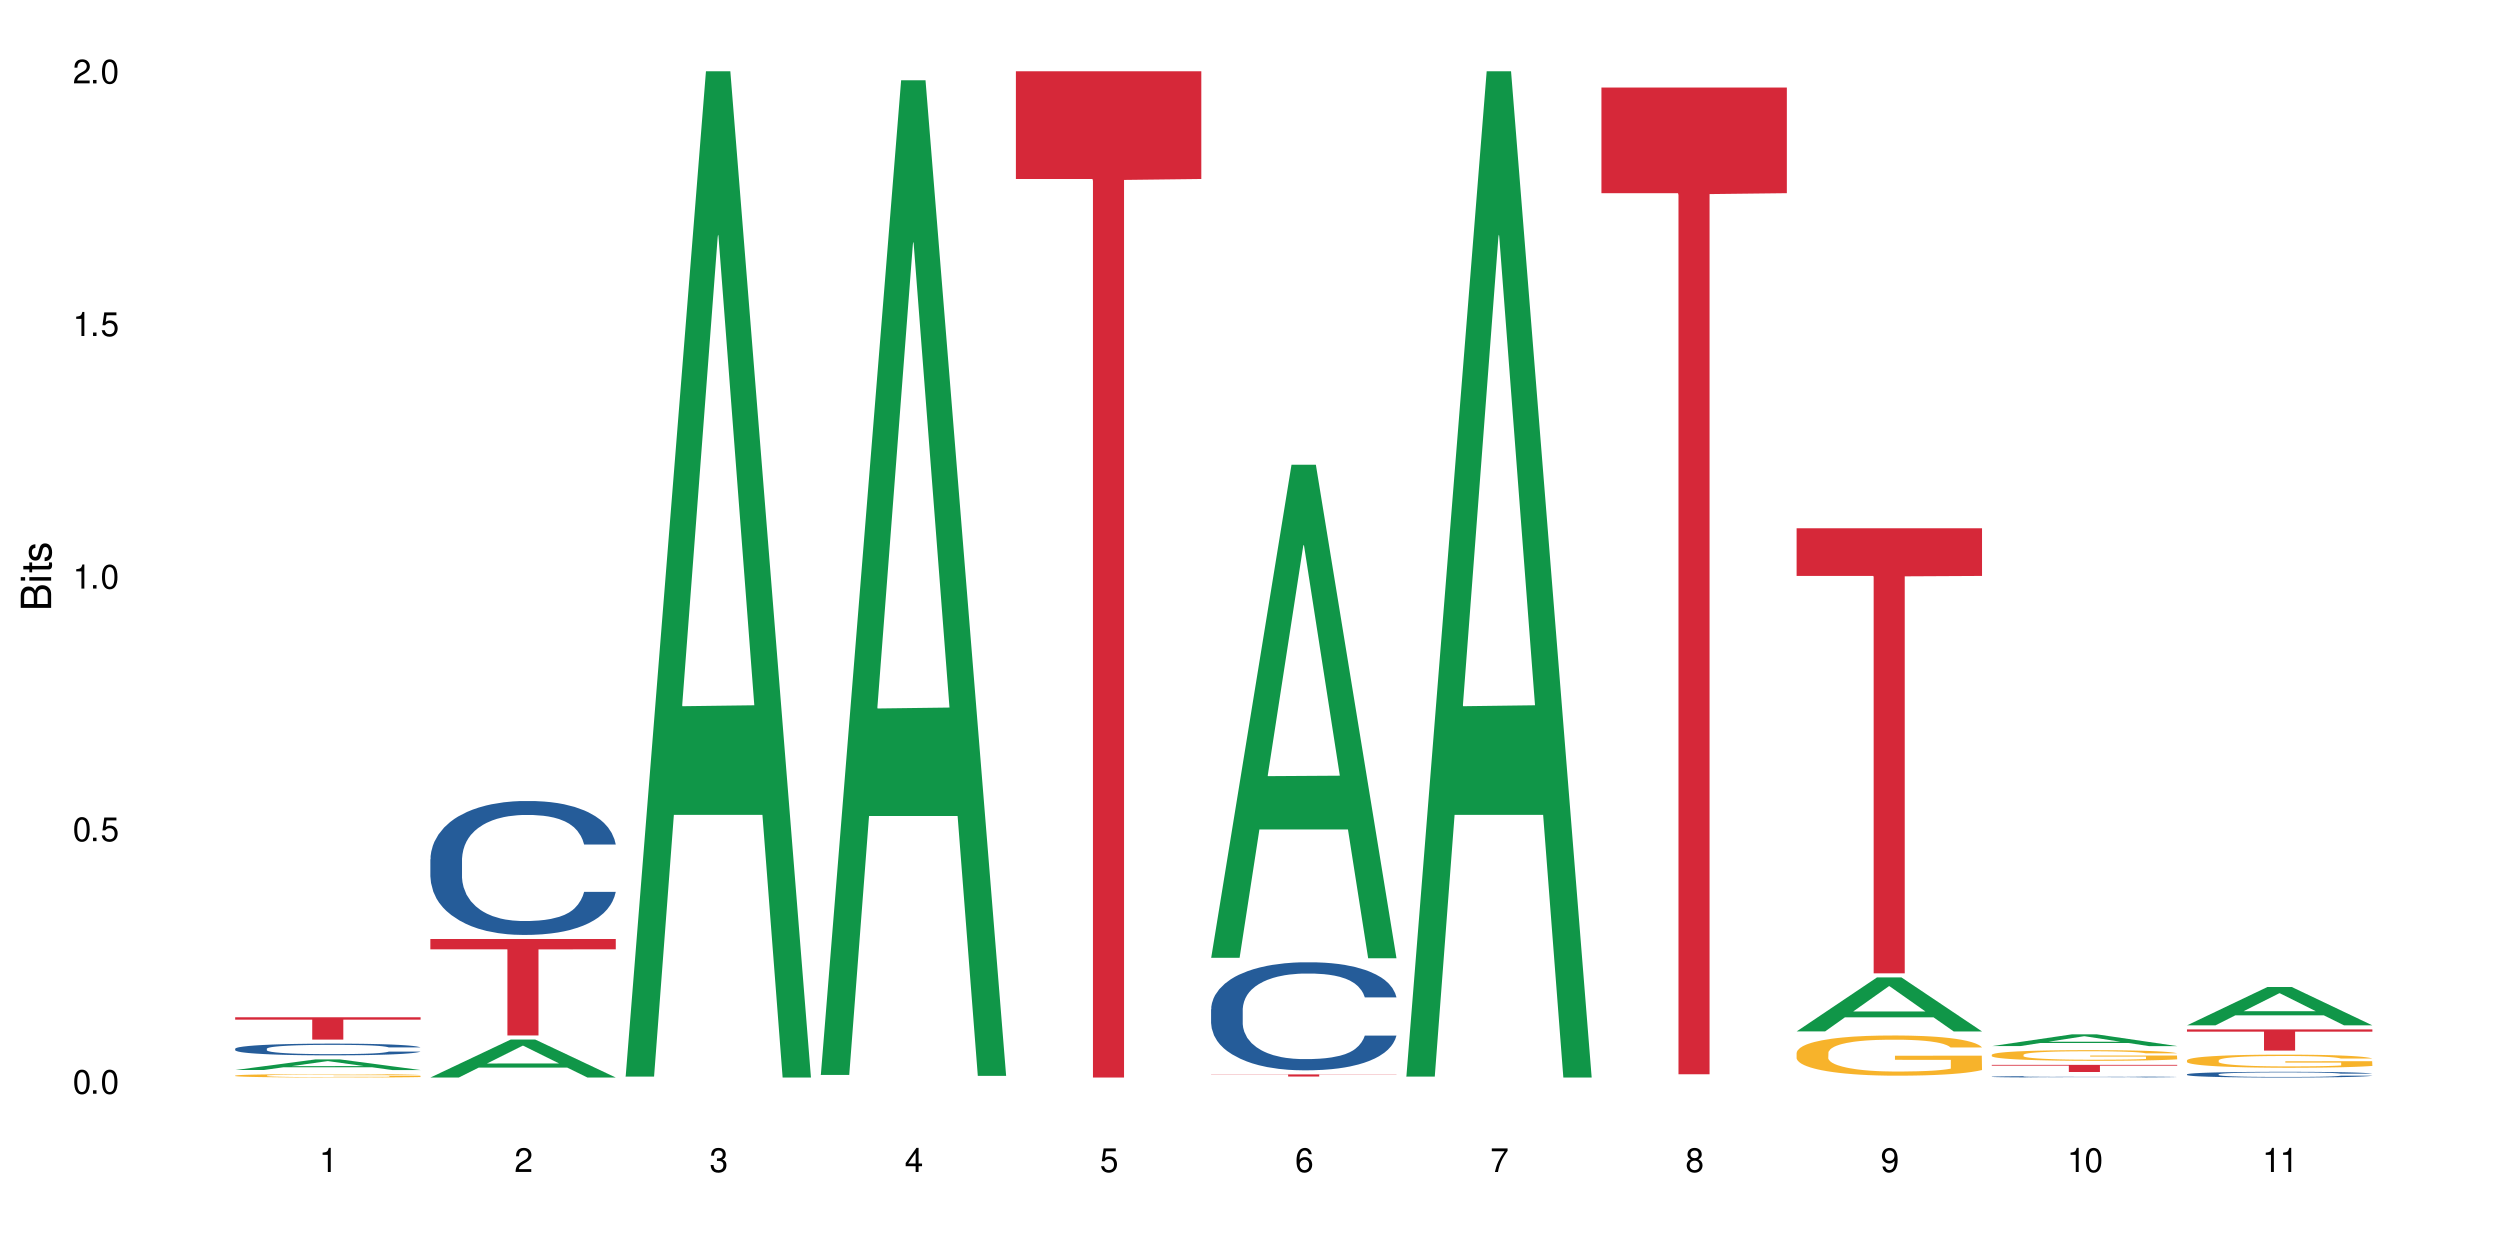 <?xml version="1.0" encoding="UTF-8"?>
<svg xmlns="http://www.w3.org/2000/svg" xmlns:xlink="http://www.w3.org/1999/xlink" width="720" height="360" viewBox="0 0 720 360">
<defs>
<g>
<g id="glyph-0-0">
</g>
<g id="glyph-0-1">
<path d="M 2.641 -6.938 C 2 -6.938 1.422 -6.656 1.078 -6.172 C 0.641 -5.562 0.406 -4.641 0.406 -3.359 C 0.406 -1.016 1.188 0.219 2.641 0.219 C 4.078 0.219 4.859 -1.016 4.859 -3.297 C 4.859 -4.641 4.656 -5.547 4.203 -6.172 C 3.844 -6.656 3.281 -6.938 2.641 -6.938 Z M 2.641 -6.188 C 3.547 -6.188 4 -5.25 4 -3.375 C 4 -1.406 3.562 -0.484 2.625 -0.484 C 1.734 -0.484 1.281 -1.438 1.281 -3.344 C 1.281 -5.25 1.734 -6.188 2.641 -6.188 Z M 2.641 -6.188 "/>
</g>
<g id="glyph-0-2">
<path d="M 1.828 -1 L 0.828 -1 L 0.828 0 L 1.828 0 Z M 1.828 -1 "/>
</g>
<g id="glyph-0-3">
<path d="M 4.562 -6.797 L 1.062 -6.797 L 0.547 -3.094 L 1.328 -3.094 C 1.719 -3.562 2.047 -3.734 2.578 -3.734 C 3.484 -3.734 4.062 -3.109 4.062 -2.094 C 4.062 -1.125 3.484 -0.531 2.578 -0.531 C 1.828 -0.531 1.375 -0.906 1.188 -1.672 L 0.328 -1.672 C 0.453 -1.109 0.547 -0.844 0.75 -0.594 C 1.125 -0.078 1.828 0.219 2.594 0.219 C 3.969 0.219 4.922 -0.781 4.922 -2.219 C 4.922 -3.562 4.031 -4.484 2.719 -4.484 C 2.25 -4.484 1.859 -4.359 1.469 -4.062 L 1.734 -5.969 L 4.562 -5.969 Z M 4.562 -6.797 "/>
</g>
<g id="glyph-0-4">
<path d="M 2.484 -4.938 L 2.484 0 L 3.328 0 L 3.328 -6.938 L 2.766 -6.938 C 2.469 -5.875 2.281 -5.734 0.984 -5.562 L 0.984 -4.938 Z M 2.484 -4.938 "/>
</g>
<g id="glyph-0-5">
<path d="M 4.859 -0.828 L 1.281 -0.828 C 1.359 -1.406 1.672 -1.781 2.5 -2.281 L 3.469 -2.828 C 4.406 -3.344 4.906 -4.062 4.906 -4.906 C 4.906 -5.484 4.672 -6.031 4.266 -6.406 C 3.859 -6.766 3.375 -6.938 2.719 -6.938 C 1.859 -6.938 1.219 -6.625 0.844 -6.031 C 0.609 -5.672 0.5 -5.234 0.484 -4.531 L 1.328 -4.531 C 1.359 -5.016 1.406 -5.281 1.531 -5.516 C 1.75 -5.938 2.188 -6.203 2.703 -6.203 C 3.469 -6.203 4.031 -5.641 4.031 -4.891 C 4.031 -4.344 3.719 -3.859 3.125 -3.516 L 2.234 -3 C 0.812 -2.172 0.406 -1.531 0.328 -0.016 L 4.859 -0.016 Z M 4.859 -0.828 "/>
</g>
<g id="glyph-0-6">
<path d="M 2.125 -3.188 L 2.578 -3.188 C 3.5 -3.188 3.984 -2.766 3.984 -1.922 C 3.984 -1.062 3.469 -0.531 2.594 -0.531 C 1.656 -0.531 1.203 -1 1.156 -2.016 L 0.312 -2.016 C 0.344 -1.453 0.438 -1.094 0.609 -0.781 C 0.953 -0.109 1.625 0.219 2.547 0.219 C 3.953 0.219 4.859 -0.625 4.859 -1.938 C 4.859 -2.828 4.516 -3.297 3.703 -3.594 C 4.344 -3.844 4.656 -4.328 4.656 -5.031 C 4.656 -6.219 3.875 -6.938 2.578 -6.938 C 1.203 -6.938 0.484 -6.172 0.453 -4.703 L 1.297 -4.703 C 1.312 -5.125 1.344 -5.359 1.453 -5.578 C 1.641 -5.969 2.062 -6.203 2.594 -6.203 C 3.344 -6.203 3.797 -5.75 3.797 -5 C 3.797 -4.516 3.609 -4.219 3.25 -4.047 C 3.016 -3.953 2.703 -3.922 2.125 -3.906 Z M 2.125 -3.188 "/>
</g>
<g id="glyph-0-7">
<path d="M 3.141 -1.672 L 3.141 0 L 3.984 0 L 3.984 -1.672 L 4.984 -1.672 L 4.984 -2.438 L 3.984 -2.438 L 3.984 -6.938 L 3.359 -6.938 L 0.266 -2.578 L 0.266 -1.672 Z M 3.141 -2.438 L 1 -2.438 L 3.141 -5.5 Z M 3.141 -2.438 "/>
</g>
<g id="glyph-0-8">
<path d="M 4.781 -5.125 C 4.609 -6.266 3.891 -6.938 2.844 -6.938 C 2.094 -6.938 1.422 -6.578 1.031 -5.953 C 0.594 -5.266 0.406 -4.422 0.406 -3.172 C 0.406 -2 0.578 -1.25 0.984 -0.641 C 1.359 -0.078 1.953 0.219 2.703 0.219 C 3.984 0.219 4.922 -0.75 4.922 -2.094 C 4.922 -3.375 4.062 -4.281 2.844 -4.281 C 2.172 -4.281 1.641 -4.031 1.281 -3.516 C 1.281 -5.234 1.828 -6.188 2.797 -6.188 C 3.391 -6.188 3.797 -5.797 3.938 -5.125 Z M 2.734 -3.531 C 3.547 -3.531 4.062 -2.953 4.062 -2.031 C 4.062 -1.156 3.484 -0.531 2.703 -0.531 C 1.922 -0.531 1.328 -1.188 1.328 -2.078 C 1.328 -2.938 1.906 -3.531 2.734 -3.531 Z M 2.734 -3.531 "/>
</g>
<g id="glyph-0-9">
<path d="M 4.984 -6.797 L 0.438 -6.797 L 0.438 -5.969 L 4.109 -5.969 C 2.5 -3.656 1.828 -2.234 1.328 0 L 2.219 0 C 2.594 -2.172 3.453 -4.047 4.984 -6.094 Z M 4.984 -6.797 "/>
</g>
<g id="glyph-0-10">
<path d="M 3.75 -3.656 C 4.469 -4.094 4.688 -4.438 4.688 -5.078 C 4.688 -6.172 3.844 -6.938 2.641 -6.938 C 1.438 -6.938 0.594 -6.172 0.594 -5.094 C 0.594 -4.438 0.812 -4.094 1.516 -3.656 C 0.734 -3.266 0.359 -2.703 0.359 -1.922 C 0.359 -0.656 1.281 0.219 2.641 0.219 C 3.984 0.219 4.922 -0.656 4.922 -1.922 C 4.922 -2.703 4.531 -3.266 3.75 -3.656 Z M 2.641 -6.188 C 3.359 -6.188 3.812 -5.75 3.812 -5.062 C 3.812 -4.406 3.344 -3.984 2.641 -3.984 C 1.922 -3.984 1.453 -4.406 1.453 -5.078 C 1.453 -5.75 1.922 -6.188 2.641 -6.188 Z M 2.641 -3.266 C 3.484 -3.266 4.062 -2.719 4.062 -1.906 C 4.062 -1.078 3.484 -0.531 2.625 -0.531 C 1.797 -0.531 1.219 -1.094 1.219 -1.906 C 1.219 -2.719 1.781 -3.266 2.641 -3.266 Z M 2.641 -3.266 "/>
</g>
<g id="glyph-0-11">
<path d="M 0.516 -1.578 C 0.672 -0.453 1.406 0.219 2.438 0.219 C 3.188 0.219 3.859 -0.141 4.266 -0.766 C 4.688 -1.453 4.891 -2.297 4.891 -3.547 C 4.891 -4.719 4.703 -5.453 4.312 -6.078 C 3.938 -6.641 3.344 -6.938 2.594 -6.938 C 1.297 -6.938 0.359 -5.969 0.359 -4.625 C 0.359 -3.344 1.234 -2.453 2.453 -2.453 C 3.094 -2.453 3.578 -2.672 4.016 -3.203 C 4 -1.484 3.469 -0.531 2.5 -0.531 C 1.906 -0.531 1.484 -0.906 1.359 -1.578 Z M 2.578 -6.203 C 3.375 -6.203 3.969 -5.531 3.969 -4.641 C 3.969 -3.797 3.391 -3.188 2.547 -3.188 C 1.734 -3.188 1.234 -3.766 1.234 -4.688 C 1.234 -5.562 1.797 -6.203 2.578 -6.203 Z M 2.578 -6.203 "/>
</g>
<g id="glyph-1-0">
</g>
<g id="glyph-1-1">
<path d="M 0 -0.953 L 0 -4.891 C 0 -5.719 -0.234 -6.344 -0.734 -6.797 C -1.188 -7.234 -1.812 -7.469 -2.5 -7.469 C -3.547 -7.469 -4.188 -7 -4.625 -5.875 C -4.984 -6.688 -5.625 -7.094 -6.531 -7.094 C -7.172 -7.094 -7.734 -6.859 -8.141 -6.391 C -8.562 -5.922 -8.75 -5.344 -8.75 -4.5 L -8.75 -0.953 Z M -4.984 -2.062 L -7.766 -2.062 L -7.766 -4.219 C -7.766 -4.844 -7.688 -5.203 -7.453 -5.5 C -7.219 -5.812 -6.859 -5.969 -6.375 -5.969 C -5.891 -5.969 -5.531 -5.812 -5.297 -5.5 C -5.062 -5.203 -4.984 -4.844 -4.984 -4.219 Z M -0.984 -2.062 L -4 -2.062 L -4 -4.781 C -4 -5.766 -3.438 -6.359 -2.484 -6.359 C -1.547 -6.359 -0.984 -5.766 -0.984 -4.781 Z M -0.984 -2.062 "/>
</g>
<g id="glyph-1-2">
<path d="M -6.281 -1.797 L -6.281 -0.797 L 0 -0.797 L 0 -1.797 Z M -8.75 -1.797 L -8.75 -0.797 L -7.484 -0.797 L -7.484 -1.797 Z M -8.75 -1.797 "/>
</g>
<g id="glyph-1-3">
<path d="M -6.281 -3.047 L -6.281 -2.016 L -8.016 -2.016 L -8.016 -1.016 L -6.281 -1.016 L -6.281 -0.172 L -5.469 -0.172 L -5.469 -1.016 L -0.719 -1.016 C -0.078 -1.016 0.281 -1.453 0.281 -2.234 C 0.281 -2.5 0.25 -2.719 0.188 -3.047 L -0.641 -3.047 C -0.609 -2.906 -0.594 -2.766 -0.594 -2.562 C -0.594 -2.141 -0.719 -2.016 -1.156 -2.016 L -5.469 -2.016 L -5.469 -3.047 Z M -6.281 -3.047 "/>
</g>
<g id="glyph-1-4">
<path d="M -4.531 -5.25 C -5.766 -5.25 -6.469 -4.422 -6.469 -2.969 C -6.469 -1.516 -5.719 -0.562 -4.547 -0.562 C -3.562 -0.562 -3.094 -1.062 -2.734 -2.562 L -2.516 -3.484 C -2.344 -4.188 -2.094 -4.469 -1.641 -4.469 C -1.047 -4.469 -0.641 -3.875 -0.641 -3 C -0.641 -2.453 -0.797 -2 -1.062 -1.75 C -1.25 -1.594 -1.422 -1.531 -1.875 -1.469 L -1.875 -0.406 C -0.422 -0.453 0.281 -1.266 0.281 -2.922 C 0.281 -4.5 -0.5 -5.516 -1.719 -5.516 C -2.656 -5.516 -3.172 -4.984 -3.469 -3.734 L -3.703 -2.766 C -3.891 -1.953 -4.156 -1.609 -4.594 -1.609 C -5.188 -1.609 -5.547 -2.125 -5.547 -2.938 C -5.547 -3.75 -5.203 -4.172 -4.531 -4.203 Z M -4.531 -5.25 "/>
</g>
</g>
</defs>
<rect x="-72" y="-36" width="864" height="432" fill="rgb(100%, 100%, 100%)" fill-opacity="1"/>
<path fill-rule="nonzero" fill="rgb(6.275%, 58.824%, 28.235%)" fill-opacity="1" d="M 67.73 308.168 L 67.789 308.164 L 90.895 305.105 L 97.91 305.105 L 121.133 308.172 L 112.973 308.172 L 107.152 307.371 L 81.652 307.371 L 75.945 308.168 L 67.73 308.168 L 84.105 307.039 L 104.816 307.035 L 94.488 305.605 L 94.375 305.602 L 94.262 305.613 L 84.047 307.035 L 84.105 307.039 Z M 67.73 308.168 "/>
<path fill-rule="nonzero" fill="rgb(14.51%, 36.078%, 60%)" fill-opacity="1" d="M 67.73 302.035 L 67.797 302.031 L 67.797 301.957 L 67.992 301.84 L 68.449 301.691 L 68.902 301.59 L 70.074 301.41 L 71.703 301.234 L 73.398 301.098 L 74.633 301.016 L 75.742 300.957 L 78.281 300.84 L 79.91 300.781 L 81.668 300.73 L 83.816 300.676 L 85.379 300.648 L 88.895 300.598 L 91.5 300.574 L 93.52 300.566 L 97.883 300.566 L 100.488 300.578 L 102.375 300.594 L 104.461 300.617 L 106.219 300.648 L 109.281 300.715 L 112.016 300.801 L 113.254 300.852 L 115.207 300.945 L 116.703 301.039 L 117.746 301.117 L 118.918 301.234 L 119.961 301.371 L 120.742 301.527 L 121.133 301.66 L 112.016 301.66 L 111.559 301.539 L 111.039 301.441 L 110.062 301.316 L 109.086 301.227 L 107.715 301.137 L 106.48 301.078 L 104.785 301.02 L 103.289 300.984 L 101.727 300.957 L 100.227 300.938 L 97.363 300.918 L 94.039 300.918 L 92.805 300.926 L 90.262 300.949 L 88.895 300.969 L 86.941 301.016 L 85.574 301.055 L 83.945 301.117 L 82.84 301.168 L 81.473 301.25 L 80.496 301.32 L 79.387 301.422 L 78.738 301.5 L 78.152 301.586 L 77.629 301.688 L 77.238 301.793 L 76.977 301.91 L 76.848 302.02 L 76.848 302.496 L 76.977 302.609 L 77.305 302.738 L 78.152 302.926 L 79.387 303.09 L 80.82 303.219 L 82.188 303.312 L 82.969 303.355 L 84.012 303.406 L 85.641 303.465 L 87.984 303.527 L 89.352 303.551 L 91.438 303.578 L 93.586 303.59 L 96.449 303.59 L 98.988 303.578 L 100.684 303.562 L 102.441 303.539 L 104.852 303.484 L 106.348 303.434 L 107.652 303.375 L 108.629 303.316 L 109.281 303.27 L 110.258 303.172 L 111.039 303.066 L 111.625 302.961 L 112.016 302.855 L 121.133 302.855 L 120.742 302.98 L 120.156 303.098 L 119.57 303.188 L 118.656 303.297 L 117.613 303.391 L 116.117 303.5 L 114.879 303.57 L 113.254 303.648 L 111.754 303.707 L 110.125 303.758 L 107.715 303.82 L 106.152 303.852 L 104.461 303.879 L 102.441 303.906 L 99.902 303.926 L 97.168 303.938 L 94.625 303.941 L 91.891 303.934 L 89.871 303.922 L 87.203 303.895 L 83.883 303.84 L 81.473 303.781 L 79.582 303.723 L 77.957 303.66 L 76.133 303.578 L 73.789 303.441 L 72.355 303.336 L 71.379 303.25 L 70.27 303.129 L 69.488 303.023 L 68.578 302.848 L 67.926 302.629 L 67.73 302.461 Z M 67.73 302.035 "/>
<path fill-rule="nonzero" fill="rgb(96.863%, 70.196%, 16.863%)" fill-opacity="1" d="M 67.73 309.762 L 67.797 309.762 L 67.797 309.742 L 68.055 309.703 L 68.707 309.645 L 69.555 309.598 L 70.465 309.562 L 71.051 309.543 L 72.027 309.516 L 72.875 309.496 L 75.023 309.457 L 77.762 309.418 L 79.258 309.402 L 80.949 309.387 L 83.359 309.367 L 84.469 309.363 L 87.855 309.348 L 91.695 309.336 L 97.883 309.336 L 100.555 309.34 L 104.199 309.352 L 106.285 309.359 L 107.91 309.367 L 109.605 309.379 L 111.688 309.398 L 113.645 309.418 L 115.207 309.441 L 116.77 309.469 L 118.07 309.5 L 119.18 309.531 L 120.156 309.566 L 120.742 309.602 L 121.133 309.633 L 112.078 309.633 L 111.559 309.602 L 110.973 309.574 L 109.996 309.547 L 109.02 309.523 L 108.043 309.508 L 106.219 309.484 L 104.656 309.469 L 102.703 309.457 L 100.812 309.445 L 98.664 309.441 L 93.91 309.441 L 90.785 309.445 L 88.961 309.453 L 87.66 309.461 L 85.836 309.473 L 84.727 309.484 L 84.078 309.492 L 82.125 309.52 L 80.82 309.547 L 80.105 309.562 L 79.191 309.59 L 78.543 309.617 L 77.824 309.652 L 77.434 309.68 L 76.914 309.742 L 76.848 309.906 L 77.043 309.941 L 77.434 309.977 L 77.957 310.012 L 78.738 310.043 L 79.52 310.07 L 80.887 310.105 L 82.059 310.129 L 82.969 310.145 L 84.727 310.172 L 85.445 310.18 L 87.137 310.195 L 88.895 310.207 L 91.047 310.219 L 92.672 310.223 L 95.277 310.23 L 98.598 310.23 L 102.508 310.223 L 104.98 310.215 L 106.676 310.207 L 107.781 310.203 L 109.148 310.191 L 110.125 310.184 L 111.039 310.172 L 112.145 310.156 L 112.145 309.941 L 96.059 309.938 L 96.059 309.836 L 121.066 309.836 L 121.133 310.191 L 119.766 310.215 L 118.07 310.242 L 116.441 310.258 L 114.75 310.273 L 112.34 310.293 L 110.387 310.301 L 107.391 310.316 L 104.656 310.324 L 101.789 310.328 L 99.25 310.332 L 93.586 310.332 L 90.719 310.324 L 88.441 310.316 L 86.355 310.309 L 84.273 310.297 L 81.668 310.277 L 79.973 310.262 L 78.215 310.242 L 76.457 310.219 L 74.895 310.195 L 73.852 310.176 L 72.812 310.156 L 71.703 310.129 L 70.66 310.098 L 69.879 310.066 L 69.164 310.035 L 68.645 310.008 L 68.121 309.965 L 67.859 309.934 L 67.73 309.906 Z M 67.73 309.762 "/>
<path fill-rule="nonzero" fill="rgb(83.922%, 15.686%, 22.353%)" fill-opacity="1" d="M 67.73 292.973 L 121.133 292.973 L 121.133 293.66 L 98.875 293.664 L 98.875 299.402 L 89.922 299.402 L 89.922 293.672 L 89.793 293.66 L 67.73 293.66 Z M 67.73 292.973 "/>
<path fill-rule="nonzero" fill="rgb(6.275%, 58.824%, 28.235%)" fill-opacity="1" d="M 123.941 310.32 L 124 310.312 L 147.105 299.379 L 154.125 299.379 L 177.344 310.332 L 169.184 310.332 L 163.367 307.473 L 137.863 307.473 L 132.156 310.32 L 123.941 310.32 L 140.316 306.289 L 161.027 306.281 L 150.699 301.168 L 150.586 301.156 L 150.473 301.188 L 140.258 306.281 L 140.316 306.289 Z M 123.941 310.32 "/>
<path fill-rule="nonzero" fill="rgb(14.51%, 36.078%, 60%)" fill-opacity="1" d="M 123.941 247.484 L 124.008 247.449 L 124.008 246.602 L 124.203 245.262 L 124.66 243.57 L 125.113 242.41 L 126.285 240.328 L 127.914 238.32 L 129.609 236.77 L 130.844 235.852 L 131.953 235.148 L 134.492 233.844 L 136.121 233.176 L 137.879 232.574 L 140.027 231.977 L 141.59 231.625 L 145.109 231.059 L 147.711 230.812 L 149.73 230.707 L 154.094 230.707 L 156.699 230.848 L 158.59 231.023 L 160.672 231.305 L 162.43 231.625 L 165.492 232.398 L 168.227 233.387 L 169.465 233.949 L 171.418 235.043 L 172.914 236.098 L 173.957 237.016 L 175.129 238.32 L 176.172 239.906 L 176.953 241.703 L 177.344 243.219 L 168.227 243.219 L 167.77 241.809 L 167.25 240.715 L 166.273 239.273 L 165.297 238.25 L 163.93 237.227 L 162.691 236.559 L 160.996 235.887 L 159.5 235.465 L 157.938 235.148 L 156.438 234.938 L 153.574 234.727 L 150.254 234.727 L 149.016 234.797 L 146.477 235.078 L 145.109 235.324 L 143.152 235.816 L 141.785 236.277 L 140.156 236.98 L 139.051 237.578 L 137.684 238.496 L 136.707 239.309 L 135.598 240.469 L 134.949 241.352 L 134.363 242.336 L 133.84 243.5 L 133.449 244.734 L 133.191 246.039 L 133.059 247.309 L 133.059 252.77 L 133.191 254.039 L 133.516 255.52 L 134.363 257.668 L 135.598 259.535 L 137.031 261.016 L 138.398 262.074 L 139.18 262.566 L 140.223 263.133 L 141.852 263.836 L 144.195 264.543 L 145.562 264.824 L 147.648 265.105 L 149.797 265.246 L 152.66 265.246 L 155.203 265.105 L 156.895 264.93 L 158.652 264.648 L 161.062 264.047 L 162.559 263.484 L 163.863 262.816 L 164.84 262.145 L 165.492 261.582 L 166.469 260.488 L 167.25 259.289 L 167.836 258.059 L 168.227 256.859 L 177.344 256.859 L 176.953 258.27 L 176.367 259.645 L 175.781 260.664 L 174.867 261.898 L 173.828 262.992 L 172.328 264.227 L 171.09 265.035 L 169.465 265.918 L 167.965 266.586 L 166.336 267.184 L 163.93 267.891 L 162.363 268.242 L 160.672 268.559 L 158.652 268.84 L 156.113 269.09 L 153.379 269.23 L 150.84 269.266 L 148.102 269.195 L 146.086 269.055 L 143.414 268.734 L 140.094 268.102 L 137.684 267.434 L 135.793 266.762 L 134.168 266.059 L 132.344 265.105 L 130 263.555 L 128.566 262.355 L 127.59 261.371 L 126.48 259.996 L 125.699 258.762 L 124.789 256.789 L 124.137 254.285 L 123.941 252.348 Z M 123.941 247.484 "/>
<path fill-rule="nonzero" fill="rgb(83.922%, 15.686%, 22.353%)" fill-opacity="1" d="M 123.941 270.43 L 177.344 270.43 L 177.344 273.402 L 155.086 273.43 L 155.086 298.215 L 146.133 298.215 L 146.133 273.453 L 146.004 273.402 L 123.941 273.402 Z M 123.941 270.43 "/>
<path fill-rule="nonzero" fill="rgb(6.275%, 58.824%, 28.235%)" fill-opacity="1" d="M 180.152 310.059 L 180.211 309.789 L 203.316 20.527 L 210.336 20.527 L 233.555 310.332 L 225.395 310.332 L 219.578 234.684 L 194.074 234.684 L 188.371 310.059 L 180.152 310.059 L 196.527 203.391 L 217.238 203.117 L 206.91 67.875 L 206.797 67.602 L 206.684 68.418 L 196.473 203.117 L 196.527 203.391 Z M 180.152 310.059 "/>
<path fill-rule="nonzero" fill="rgb(6.275%, 58.824%, 28.235%)" fill-opacity="1" d="M 236.367 309.582 L 236.422 309.312 L 259.527 23.113 L 266.547 23.113 L 289.766 309.852 L 281.609 309.852 L 275.789 235.004 L 250.285 235.004 L 244.582 309.582 L 236.367 309.582 L 252.738 204.043 L 273.449 203.773 L 263.121 69.961 L 263.008 69.691 L 262.895 70.5 L 252.684 203.773 L 252.738 204.043 Z M 236.367 309.582 "/>
<path fill-rule="nonzero" fill="rgb(83.922%, 15.686%, 22.353%)" fill-opacity="1" d="M 292.578 20.527 L 345.977 20.527 L 345.977 51.547 L 323.723 51.82 L 323.723 310.332 L 314.77 310.332 L 314.77 52.094 L 314.637 51.547 L 292.578 51.547 Z M 292.578 20.527 "/>
<path fill-rule="nonzero" fill="rgb(6.275%, 58.824%, 28.235%)" fill-opacity="1" d="M 348.789 275.852 L 348.844 275.719 L 371.953 133.84 L 378.969 133.84 L 402.188 275.984 L 394.031 275.984 L 388.211 238.879 L 362.711 238.879 L 357.004 275.852 L 348.789 275.852 L 365.164 223.531 L 385.871 223.398 L 375.547 157.062 L 375.434 156.93 L 375.316 157.332 L 365.105 223.398 L 365.164 223.531 Z M 348.789 275.852 "/>
<path fill-rule="nonzero" fill="rgb(14.51%, 36.078%, 60%)" fill-opacity="1" d="M 348.789 290.684 L 348.852 290.656 L 348.852 289.973 L 349.051 288.895 L 349.504 287.527 L 349.961 286.59 L 351.133 284.914 L 352.762 283.293 L 354.453 282.039 L 355.691 281.301 L 356.797 280.734 L 359.34 279.68 L 360.965 279.141 L 362.727 278.656 L 364.875 278.172 L 366.438 277.891 L 369.953 277.434 L 372.559 277.234 L 374.578 277.148 L 378.941 277.148 L 381.547 277.262 L 383.434 277.406 L 385.52 277.633 L 387.277 277.891 L 390.336 278.516 L 393.07 279.312 L 394.309 279.766 L 396.262 280.648 L 397.762 281.5 L 398.805 282.238 L 399.977 283.293 L 401.016 284.57 L 401.797 286.023 L 402.188 287.246 L 393.07 287.246 L 392.617 286.105 L 392.094 285.227 L 391.117 284.059 L 390.141 283.234 L 388.773 282.41 L 387.535 281.871 L 385.844 281.328 L 384.344 280.988 L 382.781 280.734 L 381.285 280.562 L 378.418 280.391 L 375.098 280.391 L 373.859 280.449 L 371.32 280.676 L 369.953 280.875 L 368 281.273 L 366.633 281.641 L 365.004 282.211 L 363.898 282.695 L 362.531 283.434 L 361.551 284.09 L 360.445 285.027 L 359.793 285.738 L 359.207 286.535 L 358.688 287.473 L 358.297 288.469 L 358.035 289.52 L 357.906 290.543 L 357.906 294.949 L 358.035 295.977 L 358.363 297.168 L 359.207 298.902 L 360.445 300.41 L 361.879 301.605 L 363.246 302.457 L 364.027 302.855 L 365.07 303.312 L 366.695 303.879 L 369.043 304.449 L 370.41 304.676 L 372.492 304.902 L 374.641 305.02 L 377.508 305.02 L 380.047 304.902 L 381.742 304.762 L 383.5 304.535 L 385.91 304.051 L 387.406 303.598 L 388.707 303.055 L 389.688 302.516 L 390.336 302.059 L 391.312 301.18 L 392.094 300.211 L 392.68 299.215 L 393.07 298.25 L 402.188 298.25 L 401.797 299.387 L 401.211 300.496 L 400.625 301.32 L 399.715 302.316 L 398.672 303.199 L 397.176 304.191 L 395.938 304.848 L 394.309 305.559 L 392.812 306.098 L 391.184 306.582 L 388.773 307.152 L 387.211 307.434 L 385.52 307.691 L 383.5 307.918 L 380.961 308.117 L 378.223 308.23 L 375.684 308.262 L 372.949 308.203 L 370.93 308.09 L 368.262 307.832 L 364.938 307.32 L 362.531 306.781 L 360.641 306.242 L 359.012 305.672 L 357.188 304.902 L 354.844 303.652 L 353.41 302.688 L 352.434 301.891 L 351.328 300.781 L 350.547 299.785 L 349.637 298.191 L 348.984 296.176 L 348.789 294.609 Z M 348.789 290.684 "/>
<path fill-rule="nonzero" fill="rgb(83.922%, 15.686%, 22.353%)" fill-opacity="1" d="M 348.789 309.422 L 402.188 309.422 L 402.188 309.488 L 379.934 309.488 L 379.934 310.035 L 370.98 310.035 L 370.98 309.492 L 370.848 309.488 L 348.789 309.488 Z M 348.789 309.422 "/>
<path fill-rule="nonzero" fill="rgb(6.275%, 58.824%, 28.235%)" fill-opacity="1" d="M 405 310.059 L 405.059 309.789 L 428.164 20.527 L 435.18 20.527 L 458.402 310.332 L 450.242 310.332 L 444.422 234.684 L 418.922 234.684 L 413.215 310.059 L 405 310.059 L 421.375 203.391 L 442.082 203.117 L 431.758 67.875 L 431.645 67.602 L 431.527 68.418 L 421.316 203.117 L 421.375 203.391 Z M 405 310.059 "/>
<path fill-rule="nonzero" fill="rgb(83.922%, 15.686%, 22.353%)" fill-opacity="1" d="M 461.211 25.215 L 514.613 25.215 L 514.613 55.633 L 492.355 55.898 L 492.355 309.379 L 483.402 309.379 L 483.402 56.168 L 483.273 55.633 L 461.211 55.633 Z M 461.211 25.215 "/>
<path fill-rule="nonzero" fill="rgb(6.275%, 58.824%, 28.235%)" fill-opacity="1" d="M 517.422 297.039 L 517.48 297.023 L 540.586 281.484 L 547.602 281.484 L 570.824 297.055 L 562.664 297.055 L 556.848 292.988 L 531.344 292.988 L 525.637 297.039 L 517.422 297.039 L 533.797 291.309 L 554.508 291.293 L 544.18 284.027 L 544.066 284.016 L 543.953 284.059 L 533.738 291.293 L 533.797 291.309 Z M 517.422 297.039 "/>
<path fill-rule="nonzero" fill="rgb(96.863%, 70.196%, 16.863%)" fill-opacity="1" d="M 517.422 303.18 L 517.488 303.168 L 517.488 302.957 L 517.75 302.48 L 518.398 301.824 L 519.246 301.285 L 520.156 300.863 L 520.742 300.641 L 521.723 300.324 L 522.566 300.09 L 524.715 299.613 L 527.453 299.168 L 528.949 298.98 L 530.645 298.801 L 533.051 298.598 L 534.16 298.523 L 537.547 298.355 L 541.387 298.25 L 545.621 298.219 L 547.574 298.227 L 550.246 298.27 L 553.891 298.387 L 555.977 298.492 L 557.605 298.598 L 559.297 298.734 L 561.379 298.945 L 563.336 299.199 L 564.898 299.453 L 566.461 299.773 L 567.762 300.109 L 568.871 300.48 L 569.848 300.926 L 570.434 301.297 L 570.824 301.664 L 561.773 301.664 L 561.25 301.297 L 560.664 301.012 L 559.688 300.66 L 558.711 300.406 L 557.734 300.207 L 555.91 299.93 L 554.348 299.762 L 552.395 299.613 L 550.504 299.52 L 548.355 299.453 L 547.055 299.434 L 543.602 299.434 L 540.477 299.508 L 538.652 299.594 L 537.352 299.676 L 535.527 299.836 L 534.418 299.961 L 533.77 300.047 L 531.816 300.375 L 530.512 300.672 L 529.797 300.871 L 528.883 301.191 L 528.234 301.477 L 527.516 301.898 L 527.125 302.215 L 526.605 302.934 L 526.539 304.84 L 526.734 305.242 L 527.125 305.676 L 527.648 306.055 L 528.43 306.457 L 529.211 306.766 L 530.578 307.176 L 531.75 307.453 L 532.66 307.633 L 534.418 307.918 L 535.137 308.012 L 536.828 308.203 L 538.586 308.352 L 540.738 308.48 L 542.363 308.543 L 544.969 308.594 L 548.293 308.594 L 552.199 308.531 L 554.672 308.445 L 556.367 308.363 L 557.473 308.289 L 558.84 308.172 L 559.816 308.066 L 560.73 307.949 L 561.836 307.77 L 561.836 305.242 L 545.75 305.23 L 545.75 304.047 L 570.758 304.035 L 570.824 308.172 L 569.457 308.457 L 567.762 308.734 L 566.137 308.945 L 564.441 309.125 L 562.031 309.324 L 560.078 309.453 L 557.082 309.602 L 554.348 309.695 L 551.48 309.758 L 548.941 309.789 L 545.945 309.801 L 543.277 309.781 L 540.41 309.715 L 538.133 309.633 L 536.047 309.527 L 533.965 309.391 L 531.359 309.168 L 529.664 308.988 L 527.906 308.766 L 526.148 308.5 L 524.586 308.215 L 523.543 307.992 L 522.504 307.738 L 521.395 307.422 L 520.352 307.062 L 519.57 306.734 L 518.855 306.363 L 518.336 306.016 L 517.812 305.539 L 517.555 305.156 L 517.422 304.828 Z M 517.422 303.18 "/>
<path fill-rule="nonzero" fill="rgb(83.922%, 15.686%, 22.353%)" fill-opacity="1" d="M 517.422 152.145 L 570.824 152.145 L 570.824 165.867 L 548.566 165.984 L 548.566 280.32 L 539.613 280.32 L 539.613 166.105 L 539.484 165.867 L 517.422 165.867 Z M 517.422 152.145 "/>
<path fill-rule="nonzero" fill="rgb(6.275%, 58.824%, 28.235%)" fill-opacity="1" d="M 573.633 301.273 L 573.691 301.273 L 596.797 297.879 L 603.816 297.879 L 627.035 301.277 L 618.875 301.277 L 613.059 300.391 L 587.555 300.391 L 581.852 301.273 L 573.633 301.273 L 590.008 300.023 L 610.719 300.02 L 600.391 298.438 L 600.277 298.434 L 600.164 298.441 L 589.953 300.02 L 590.008 300.023 Z M 573.633 301.273 "/>
<path fill-rule="nonzero" fill="rgb(14.51%, 36.078%, 60%)" fill-opacity="1" d="M 573.633 310.094 L 573.699 310.094 L 573.699 310.082 L 573.895 310.066 L 574.352 310.051 L 574.805 310.035 L 575.98 310.016 L 577.605 309.992 L 579.301 309.973 L 580.539 309.965 L 581.645 309.957 L 584.184 309.941 L 585.812 309.934 L 587.57 309.93 L 589.719 309.922 L 591.281 309.918 L 594.801 309.91 L 597.402 309.91 L 599.422 309.906 L 603.785 309.906 L 606.391 309.91 L 608.281 309.91 L 610.363 309.914 L 612.121 309.918 L 615.184 309.926 L 617.918 309.938 L 619.156 309.945 L 621.109 309.957 L 622.605 309.969 L 623.648 309.977 L 624.82 309.992 L 625.863 310.008 L 626.645 310.027 L 627.035 310.047 L 617.918 310.047 L 617.461 310.031 L 616.941 310.02 L 615.965 310.004 L 614.988 309.992 L 613.621 309.98 L 612.383 309.973 L 610.688 309.965 L 609.191 309.961 L 607.629 309.957 L 606.129 309.953 L 598.707 309.953 L 596.168 309.957 L 594.801 309.957 L 592.844 309.965 L 591.477 309.969 L 589.852 309.977 L 588.742 309.984 L 587.375 309.992 L 586.398 310.004 L 585.293 310.016 L 584.641 310.023 L 584.055 310.035 L 583.531 310.047 L 583.141 310.062 L 582.883 310.078 L 582.75 310.09 L 582.75 310.152 L 582.883 310.164 L 583.207 310.18 L 584.055 310.203 L 585.293 310.227 L 586.723 310.242 L 588.09 310.254 L 588.871 310.258 L 589.914 310.266 L 591.543 310.273 L 593.887 310.281 L 595.254 310.285 L 597.34 310.285 L 599.488 310.289 L 602.355 310.289 L 604.895 310.285 L 606.586 310.285 L 608.344 310.281 L 610.754 310.273 L 612.254 310.27 L 613.555 310.262 L 614.531 310.254 L 615.184 310.246 L 616.16 310.234 L 616.941 310.223 L 617.527 310.211 L 617.918 310.195 L 627.035 310.195 L 626.645 310.211 L 626.059 310.227 L 625.473 310.238 L 624.559 310.25 L 623.52 310.262 L 622.02 310.277 L 620.785 310.285 L 619.156 310.297 L 617.656 310.305 L 616.031 310.309 L 613.621 310.316 L 612.059 310.32 L 610.363 310.324 L 608.344 310.328 L 605.805 310.332 L 595.777 310.332 L 593.105 310.328 L 589.785 310.32 L 587.375 310.312 L 585.488 310.305 L 583.859 310.297 L 582.035 310.285 L 579.691 310.27 L 578.258 310.258 L 577.281 310.246 L 576.176 310.23 L 575.391 310.215 L 574.48 310.195 L 573.828 310.168 L 573.633 310.145 Z M 573.633 310.094 "/>
<path fill-rule="nonzero" fill="rgb(96.863%, 70.196%, 16.863%)" fill-opacity="1" d="M 573.633 303.762 L 573.699 303.758 L 573.699 303.703 L 573.961 303.574 L 574.609 303.402 L 575.457 303.258 L 576.371 303.145 L 576.957 303.086 L 577.934 303 L 578.777 302.941 L 580.93 302.812 L 583.664 302.695 L 585.16 302.645 L 586.855 302.598 L 589.266 302.543 L 590.371 302.523 L 593.758 302.477 L 597.598 302.449 L 601.832 302.441 L 603.785 302.445 L 606.457 302.457 L 610.102 302.488 L 612.188 302.516 L 613.816 302.543 L 615.508 302.578 L 617.594 302.637 L 619.547 302.703 L 621.109 302.77 L 622.672 302.855 L 623.973 302.945 L 625.082 303.043 L 626.059 303.16 L 626.645 303.262 L 627.035 303.359 L 617.984 303.359 L 617.461 303.262 L 616.875 303.184 L 615.898 303.09 L 614.922 303.023 L 613.945 302.969 L 612.121 302.898 L 610.559 302.852 L 608.605 302.812 L 606.715 302.789 L 604.566 302.77 L 603.266 302.766 L 599.812 302.766 L 596.688 302.785 L 594.863 302.809 L 593.562 302.828 L 591.738 302.871 L 590.633 302.906 L 589.98 302.93 L 588.027 303.016 L 586.723 303.094 L 586.008 303.148 L 585.098 303.23 L 584.445 303.309 L 583.727 303.422 L 583.336 303.504 L 582.816 303.695 L 582.75 304.203 L 582.945 304.309 L 583.336 304.426 L 583.859 304.527 L 584.641 304.633 L 585.422 304.715 L 586.789 304.824 L 587.961 304.898 L 588.871 304.945 L 590.633 305.02 L 591.348 305.047 L 593.039 305.098 L 594.801 305.137 L 596.949 305.172 L 598.578 305.188 L 601.18 305.199 L 604.504 305.199 L 608.41 305.184 L 610.883 305.16 L 612.578 305.141 L 613.684 305.121 L 615.051 305.09 L 616.031 305.059 L 616.941 305.031 L 618.047 304.98 L 618.047 304.309 L 601.961 304.305 L 601.961 303.992 L 626.969 303.988 L 627.035 305.09 L 625.668 305.164 L 623.973 305.238 L 622.348 305.293 L 620.652 305.34 L 618.242 305.395 L 616.289 305.43 L 613.293 305.469 L 610.559 305.492 L 607.695 305.512 L 605.152 305.52 L 602.156 305.523 L 599.488 305.516 L 596.621 305.5 L 594.344 305.477 L 592.258 305.449 L 590.176 305.41 L 587.57 305.352 L 585.879 305.305 L 584.117 305.246 L 582.359 305.176 L 580.797 305.102 L 579.754 305.039 L 578.715 304.973 L 577.605 304.891 L 576.566 304.793 L 575.785 304.707 L 575.066 304.609 L 574.547 304.516 L 574.023 304.387 L 573.766 304.285 L 573.633 304.199 Z M 573.633 303.762 "/>
<path fill-rule="nonzero" fill="rgb(83.922%, 15.686%, 22.353%)" fill-opacity="1" d="M 573.633 306.684 L 627.035 306.684 L 627.035 306.906 L 604.781 306.906 L 604.781 308.742 L 595.824 308.742 L 595.824 306.91 L 595.695 306.906 L 573.633 306.906 Z M 573.633 306.684 "/>
<path fill-rule="nonzero" fill="rgb(6.275%, 58.824%, 28.235%)" fill-opacity="1" d="M 629.848 295.297 L 629.902 295.285 L 653.008 284.258 L 660.027 284.258 L 683.246 295.305 L 675.09 295.305 L 669.27 292.422 L 643.766 292.422 L 638.062 295.297 L 629.848 295.297 L 646.219 291.23 L 666.93 291.219 L 656.602 286.062 L 656.488 286.055 L 656.375 286.086 L 646.164 291.219 L 646.219 291.23 Z M 629.848 295.297 "/>
<path fill-rule="nonzero" fill="rgb(14.51%, 36.078%, 60%)" fill-opacity="1" d="M 629.848 309.398 L 629.91 309.398 L 629.91 309.363 L 630.105 309.305 L 630.562 309.234 L 631.02 309.184 L 632.191 309.094 L 633.816 309.008 L 635.512 308.941 L 636.75 308.902 L 637.855 308.871 L 640.395 308.816 L 642.023 308.789 L 643.781 308.762 L 645.93 308.734 L 647.492 308.723 L 651.012 308.695 L 653.617 308.688 L 655.633 308.684 L 659.996 308.684 L 662.602 308.688 L 664.492 308.695 L 666.574 308.707 L 668.332 308.723 L 671.395 308.754 L 674.129 308.797 L 675.367 308.82 L 677.32 308.867 L 678.816 308.914 L 679.859 308.953 L 681.031 309.008 L 682.074 309.074 L 682.855 309.152 L 683.246 309.219 L 674.129 309.219 L 673.672 309.156 L 673.152 309.109 L 672.176 309.047 L 671.199 309.004 L 669.832 308.961 L 668.594 308.934 L 666.902 308.902 L 665.402 308.887 L 663.84 308.871 L 662.344 308.863 L 659.477 308.855 L 654.918 308.855 L 652.379 308.867 L 651.012 308.879 L 649.059 308.902 L 647.688 308.922 L 646.062 308.949 L 644.953 308.977 L 643.586 309.016 L 642.609 309.051 L 641.504 309.102 L 640.852 309.137 L 640.266 309.18 L 639.746 309.23 L 639.355 309.281 L 639.094 309.34 L 638.965 309.391 L 638.965 309.625 L 639.094 309.68 L 639.418 309.742 L 640.266 309.836 L 641.504 309.914 L 642.934 309.98 L 644.305 310.023 L 645.086 310.047 L 646.125 310.07 L 647.754 310.102 L 650.098 310.129 L 651.465 310.141 L 653.551 310.156 L 655.699 310.16 L 658.566 310.16 L 661.105 310.156 L 662.797 310.148 L 664.555 310.137 L 666.965 310.109 L 668.465 310.086 L 669.766 310.055 L 670.742 310.027 L 671.395 310.004 L 672.371 309.957 L 673.152 309.906 L 673.738 309.852 L 674.129 309.801 L 683.246 309.801 L 682.855 309.863 L 682.27 309.922 L 681.684 309.965 L 680.773 310.016 L 679.73 310.062 L 678.23 310.117 L 676.996 310.152 L 675.367 310.188 L 673.867 310.219 L 672.242 310.242 L 669.832 310.273 L 668.27 310.289 L 666.574 310.301 L 664.555 310.312 L 662.016 310.324 L 659.281 310.332 L 656.742 310.332 L 654.008 310.328 L 651.988 310.324 L 649.316 310.309 L 645.996 310.281 L 643.586 310.254 L 641.699 310.227 L 640.07 310.195 L 638.246 310.156 L 635.902 310.09 L 634.469 310.035 L 633.492 309.996 L 632.387 309.938 L 631.605 309.883 L 630.691 309.797 L 630.043 309.691 L 629.848 309.609 Z M 629.848 309.398 "/>
<path fill-rule="nonzero" fill="rgb(96.863%, 70.196%, 16.863%)" fill-opacity="1" d="M 629.848 305.355 L 629.91 305.352 L 629.91 305.281 L 630.172 305.125 L 630.824 304.91 L 631.668 304.734 L 632.582 304.598 L 633.168 304.523 L 634.145 304.422 L 634.992 304.344 L 637.141 304.191 L 639.875 304.043 L 641.371 303.98 L 643.066 303.922 L 645.477 303.859 L 646.582 303.832 L 649.969 303.777 L 653.812 303.742 L 658.043 303.734 L 659.996 303.738 L 662.668 303.75 L 666.316 303.789 L 668.398 303.824 L 670.027 303.859 L 671.719 303.902 L 673.805 303.973 L 675.758 304.055 L 677.32 304.137 L 678.883 304.242 L 680.188 304.352 L 681.293 304.473 L 682.27 304.617 L 682.855 304.738 L 683.246 304.859 L 674.195 304.859 L 673.672 304.738 L 673.086 304.645 L 672.109 304.531 L 671.133 304.449 L 670.156 304.383 L 668.332 304.293 L 666.77 304.238 L 664.816 304.191 L 662.93 304.16 L 660.777 304.137 L 659.477 304.133 L 656.023 304.133 L 652.898 304.156 L 651.074 304.184 L 649.773 304.211 L 647.949 304.262 L 646.844 304.305 L 646.191 304.332 L 644.238 304.438 L 642.934 304.535 L 642.219 304.602 L 641.309 304.703 L 640.656 304.797 L 639.941 304.938 L 639.551 305.039 L 639.027 305.273 L 638.965 305.898 L 639.16 306.027 L 639.551 306.172 L 640.07 306.293 L 640.852 306.426 L 641.633 306.527 L 643 306.66 L 644.172 306.75 L 645.086 306.809 L 646.844 306.902 L 647.559 306.934 L 649.254 306.996 L 651.012 307.043 L 653.16 307.086 L 654.789 307.105 L 657.395 307.125 L 660.715 307.125 L 664.621 307.102 L 667.098 307.074 L 668.789 307.047 L 669.895 307.023 L 671.266 306.984 L 672.242 306.949 L 673.152 306.914 L 674.258 306.855 L 674.258 306.027 L 658.176 306.023 L 658.176 305.637 L 683.18 305.633 L 683.246 306.984 L 681.879 307.078 L 680.188 307.168 L 678.559 307.238 L 676.863 307.297 L 674.453 307.363 L 672.5 307.402 L 669.504 307.453 L 666.77 307.484 L 663.906 307.504 L 661.367 307.516 L 658.371 307.52 L 655.699 307.512 L 652.836 307.488 L 650.555 307.461 L 648.473 307.43 L 646.387 307.383 L 643.781 307.309 L 642.09 307.25 L 640.332 307.18 L 638.57 307.094 L 637.008 307 L 635.969 306.926 L 634.926 306.844 L 633.816 306.742 L 632.777 306.621 L 631.996 306.516 L 631.277 306.395 L 630.758 306.281 L 630.238 306.125 L 629.977 306 L 629.848 305.895 Z M 629.848 305.355 "/>
<path fill-rule="nonzero" fill="rgb(83.922%, 15.686%, 22.353%)" fill-opacity="1" d="M 629.848 296.469 L 683.246 296.469 L 683.246 297.121 L 660.992 297.129 L 660.992 302.57 L 652.035 302.57 L 652.035 297.133 L 651.906 297.121 L 629.848 297.121 Z M 629.848 296.469 "/>
<g fill="rgb(0%, 0%, 0%)" fill-opacity="1">
<use xlink:href="#glyph-0-1" x="20.965" y="314.993"/>
<use xlink:href="#glyph-0-2" x="25.965" y="314.993"/>
<use xlink:href="#glyph-0-1" x="28.965" y="314.993"/>
</g>
<g fill="rgb(0%, 0%, 0%)" fill-opacity="1">
<use xlink:href="#glyph-0-1" x="20.965" y="242.251"/>
<use xlink:href="#glyph-0-2" x="25.965" y="242.251"/>
<use xlink:href="#glyph-0-3" x="28.965" y="242.251"/>
</g>
<g fill="rgb(0%, 0%, 0%)" fill-opacity="1">
<use xlink:href="#glyph-0-4" x="20.965" y="169.509"/>
<use xlink:href="#glyph-0-2" x="25.965" y="169.509"/>
<use xlink:href="#glyph-0-1" x="28.965" y="169.509"/>
</g>
<g fill="rgb(0%, 0%, 0%)" fill-opacity="1">
<use xlink:href="#glyph-0-4" x="20.965" y="96.767"/>
<use xlink:href="#glyph-0-2" x="25.965" y="96.767"/>
<use xlink:href="#glyph-0-3" x="28.965" y="96.767"/>
</g>
<g fill="rgb(0%, 0%, 0%)" fill-opacity="1">
<use xlink:href="#glyph-0-5" x="20.965" y="24.024"/>
<use xlink:href="#glyph-0-2" x="25.965" y="24.024"/>
<use xlink:href="#glyph-0-1" x="28.965" y="24.024"/>
</g>
<g fill="rgb(0%, 0%, 0%)" fill-opacity="1">
<use xlink:href="#glyph-0-4" x="91.93" y="337.532"/>
</g>
<g fill="rgb(0%, 0%, 0%)" fill-opacity="1">
<use xlink:href="#glyph-0-5" x="148.145" y="337.532"/>
</g>
<g fill="rgb(0%, 0%, 0%)" fill-opacity="1">
<use xlink:href="#glyph-0-6" x="204.355" y="337.532"/>
</g>
<g fill="rgb(0%, 0%, 0%)" fill-opacity="1">
<use xlink:href="#glyph-0-7" x="260.566" y="337.532"/>
</g>
<g fill="rgb(0%, 0%, 0%)" fill-opacity="1">
<use xlink:href="#glyph-0-3" x="316.777" y="337.532"/>
</g>
<g fill="rgb(0%, 0%, 0%)" fill-opacity="1">
<use xlink:href="#glyph-0-8" x="372.988" y="337.532"/>
</g>
<g fill="rgb(0%, 0%, 0%)" fill-opacity="1">
<use xlink:href="#glyph-0-9" x="429.199" y="337.532"/>
</g>
<g fill="rgb(0%, 0%, 0%)" fill-opacity="1">
<use xlink:href="#glyph-0-10" x="485.41" y="337.532"/>
</g>
<g fill="rgb(0%, 0%, 0%)" fill-opacity="1">
<use xlink:href="#glyph-0-11" x="541.625" y="337.532"/>
</g>
<g fill="rgb(0%, 0%, 0%)" fill-opacity="1">
<use xlink:href="#glyph-0-4" x="595.336" y="337.532"/>
<use xlink:href="#glyph-0-1" x="600.336" y="337.532"/>
</g>
<g fill="rgb(0%, 0%, 0%)" fill-opacity="1">
<use xlink:href="#glyph-0-4" x="651.547" y="337.532"/>
<use xlink:href="#glyph-0-4" x="656.547" y="337.532"/>
</g>
<g fill="rgb(0%, 0%, 0%)" fill-opacity="1">
<use xlink:href="#glyph-1-1" x="14.725" y="176.012"/>
<use xlink:href="#glyph-1-2" x="14.725" y="168.012"/>
<use xlink:href="#glyph-1-3" x="14.725" y="165.012"/>
<use xlink:href="#glyph-1-4" x="14.725" y="162.012"/>
</g>
</svg>

